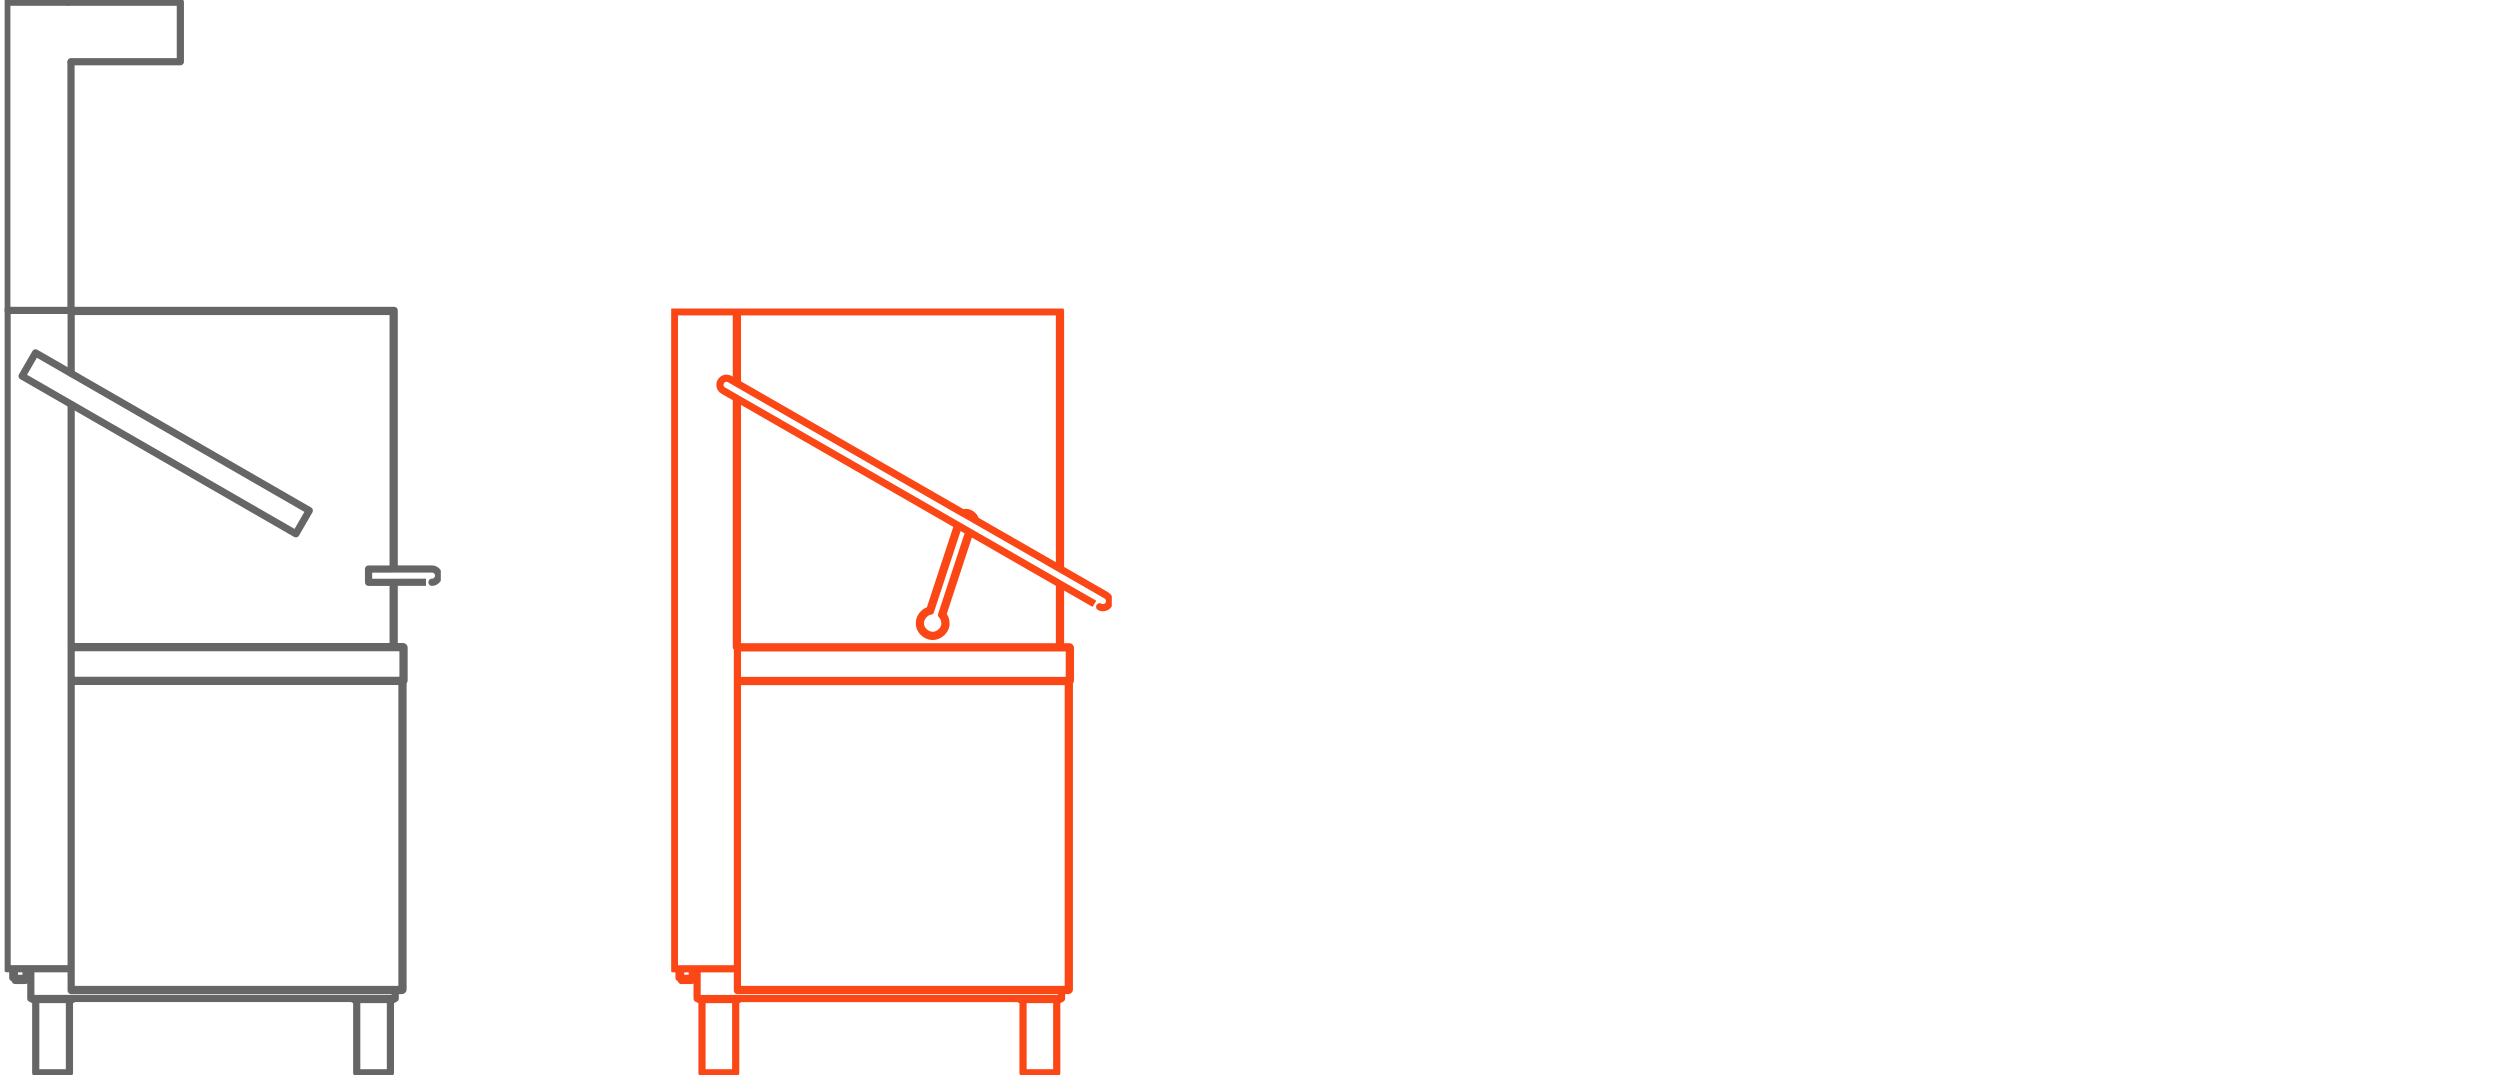 <?xml version="1.0" encoding="UTF-8" standalone="no"?>
<svg xmlns="http://www.w3.org/2000/svg" fill="none" height="258" viewBox="0 0 519 224" width="600">
<g clip-path="url(#clip0_634_13417)">
<path d="M13.861 206.172V206.393H82.79C82.899 206.405 83.022 206.281 83.011 206.172V141.98M13.861 206.172V201.856M13.861 206.172H82.79V141.98M13.861 134.786V134.958M13.861 134.958V141.758M13.861 134.958H83.011M83.232 134.958C83.243 134.85 83.12 134.726 83.011 134.737M83.232 134.958V141.758M83.232 134.958H83.011M83.011 134.737H13.845M83.011 134.737V134.958M2.033 203.743H1.7V201.856M14.11 208.053V208.275H5.874V208.053M4.299 203.859V204.296H3.248M72.758 208.053V208.275H80.994L80.994 208.053M2.198 203.85V204.296H3.248M3.248 204.296V203.854M13.861 64.685H14.303H80.734H81.176M4.465 203.743H4.575V201.856M4.576 202.526H4.796V201.856M13.861 84.279V134.737M81.176 118.526V64.907M81.176 64.907C81.187 64.798 81.064 64.674 80.955 64.685V64.907M81.176 64.907H80.955M13.861 141.758V141.931V201.856M13.861 141.758H83.011M13.861 201.856H0.733H0.512V64.907C0.501 64.798 0.624 64.674 0.733 64.685H13.64M81.176 134.737V121.342M13.861 141.98H83.011M83.011 141.98C83.12 141.991 83.243 141.867 83.232 141.758M83.011 141.98V141.758M83.232 141.758H83.011M5.459 201.856V208.053H81.386V206.393M80.301 223.547H73.366V208.275M90.298 119.348C90.384 119.531 90.431 119.738 90.43 119.938C90.501 120.619 89.731 121.391 89.051 121.324C89.059 121.324 88.668 121.324 87.801 121.326L84.139 121.333C83.91 121.333 83.65 121.334 83.365 121.334C82.016 121.335 77.454 121.339 75.835 121.342L75.83 118.575C76.937 118.573 80.677 118.571 81.665 118.57C82.655 118.568 83.509 118.566 84.134 118.565L87.796 118.559H88.167L88.33 118.558H88.726L88.824 118.557H89.037H89.046C89.512 118.541 90.026 118.838 90.246 119.249C90.26 119.274 90.273 119.298 90.285 119.323M90.298 119.348C90.293 119.339 90.291 119.334 90.289 119.331L90.298 119.348ZM4.464 201.856V203.853H2.032V201.856M13.861 77.753V64.907H80.955M80.386 208.275V223.547M13.502 208.275V223.547H6.481V208.275M83.011 134.958V141.758M80.955 64.907V118.563M80.955 121.329V134.737" stroke="#666666" stroke-linecap="round" stroke-linejoin="round" stroke-width="1.5"/>
<path d="M60.685 111.229L3.643 78.365L6.442 73.528L63.484 106.391L60.685 111.229Z" stroke="#666666" stroke-linecap="round" stroke-linejoin="round" stroke-width="1.5"/>
<path d="M13.246 0.453H0.453V64.48" stroke="#666666" stroke-linecap="round" stroke-linejoin="round" stroke-width="1.5"/>
<path d="M13.831 12.857H36.614V0.454H13.347" stroke="#666666" stroke-linecap="round" stroke-linejoin="round" stroke-width="1.5"/>
<path d="M13.829 64.699V13.004" stroke="#666666" stroke-linecap="round" stroke-linejoin="round" stroke-width="1.5"/>
</g>
<g clip-path="url(#clip1_634_13417)">
<path d="M202.292 108.418C202.157 107.487 201.132 106.761 200.282 106.775C200.071 106.779 199.871 106.829 199.647 106.894M152.693 206.179V206.401H221.633C221.741 206.412 221.865 206.288 221.854 206.179V142.015M152.693 206.179V201.866M152.693 206.179H221.633V142.015M139.563 201.866H139.342V64.973M139.563 201.866H152.693M139.563 201.866V64.973M152.472 134.823C152.483 134.823 152.494 134.822 152.505 134.821C152.516 134.82 152.527 134.818 152.538 134.815C152.558 134.811 152.577 134.804 152.596 134.798C152.613 134.793 152.629 134.787 152.644 134.782C152.657 134.777 152.669 134.774 152.677 134.774H221.854M152.472 134.823H152.693V134.996M152.472 134.823V82.963M152.693 134.996V141.793M152.693 134.996H221.854M198.469 109.771C198.549 109.765 198.629 109.757 198.709 109.749M198.469 109.771L192.755 127.16C191.596 127.353 190.543 128.682 190.618 129.853C190.516 131.283 191.949 132.619 193.382 132.619C194.815 132.619 196.248 131.283 196.146 129.853C196.153 129.215 195.904 128.541 195.486 128.059L201.123 110.903M198.469 109.771C198.39 109.616 198.33 109.449 198.292 109.278M198.709 109.749C198.652 109.65 198.604 109.544 198.566 109.435M198.709 109.749L192.925 127.351C191.814 127.473 190.759 128.739 190.839 129.853C190.746 131.169 192.064 132.398 193.382 132.398C194.701 132.398 196.019 131.169 195.926 129.853C195.933 129.228 195.669 128.562 195.235 128.112L200.928 110.79M222.076 134.996C222.086 134.887 221.963 134.763 221.854 134.774M222.076 134.996V141.793M222.076 134.996H221.854M221.854 134.774V134.996M152.693 64.973V64.751H153.135H219.576H220.019M152.693 64.973C152.704 64.864 152.58 64.741 152.472 64.751M152.693 64.973V79.916M152.693 64.973H152.472M152.693 64.973H219.797M152.472 64.751H139.563M152.472 64.751V64.973M140.863 203.751H140.531V201.866M152.942 208.06V208.282H144.704V208.06M143.129 203.868V204.304H142.078M211.599 208.06V208.282H219.836V208.06M141.028 203.858V204.304H142.078M142.078 204.304V203.862M143.296 203.751H143.405V201.866M143.407 202.535H143.626V201.866M139.563 64.973H139.342M139.563 64.973V64.751M139.563 64.973H152.472M139.342 64.973C139.331 64.864 139.454 64.741 139.563 64.751M199.95 107.044C200.068 107.024 200.175 107.007 200.286 107.005C200.958 106.988 201.785 107.491 202.009 108.228M152.693 83.087V134.774M220.019 118.57V64.973M220.019 64.973C220.03 64.864 219.906 64.741 219.797 64.751V64.973M220.019 64.973H219.797M152.693 141.793V141.966V201.866M152.693 141.793H221.854M220.019 134.774V121.76M152.693 142.015H221.854M221.854 142.015C221.963 142.025 222.086 141.902 222.076 141.793M221.854 142.015V141.793M222.076 141.793L221.854 141.793M144.29 201.866V208.06H220.229V206.401M219.144 223.547H212.207V208.282M229.545 124.043L229.523 124.029L229.484 124.008L229.43 123.977L229.361 123.937L229.275 123.887L229.175 123.83L229.061 123.764L228.932 123.69L228.791 123.609L228.635 123.52L228.469 123.425L225.292 121.6C224.75 121.289 224.01 120.863 223.15 120.37C222.293 119.877 221.343 119.332 220.383 118.78C197.424 105.594 174.334 92.333 151.114 78.996M229.545 124.043C229.548 124.044 229.55 124.046 229.553 124.047M229.545 124.043L229.553 124.047M151.114 78.996C151.168 79.026 151.219 79.06 151.269 79.098C167.749 88.569 183.866 97.83 199.642 106.895M151.114 78.996C150.745 78.755 150.042 78.713 149.566 79.112C149.404 79.241 149.275 79.404 149.191 79.575C149.085 79.785 149.044 80.003 149.044 80.194C149.03 80.66 149.327 81.174 149.739 81.393C172.404 94.41 195.487 107.666 219.009 121.175M230.242 125.358C230.227 125.559 230.163 125.761 230.063 125.934C229.784 126.559 228.732 126.844 228.177 126.445C228.183 126.449 227.844 126.255 227.092 125.823L223.916 123.998C223.717 123.884 223.492 123.754 223.244 123.613C222.075 122.94 220.41 121.985 219.007 121.179M230.242 125.358C230.243 125.348 230.244 125.342 230.244 125.339L230.242 125.358ZM143.295 201.866V203.862H140.862V201.866M229.553 124.047C229.964 124.266 230.261 124.78 230.247 125.247C230.247 125.274 230.246 125.302 230.244 125.33M219.228 208.282V223.547M152.334 208.282L152.334 223.547H145.313V208.282M221.854 134.996V141.793M219.797 64.973V118.444M219.797 121.633V134.774M152.472 64.973V79.775" stroke="#FB4616" stroke-linecap="round" stroke-linejoin="round" stroke-width="1.5"/>
</g>
<defs>
<clipPath id="clip0_634_13417">
<rect fill="white" height="224" width="90.888"/>
</clipPath>
<clipPath id="clip1_634_13417">
<rect fill="white" height="159.702" transform="translate(138.888 64.297)" width="91.813"/>
</clipPath>
</defs>
</svg>
